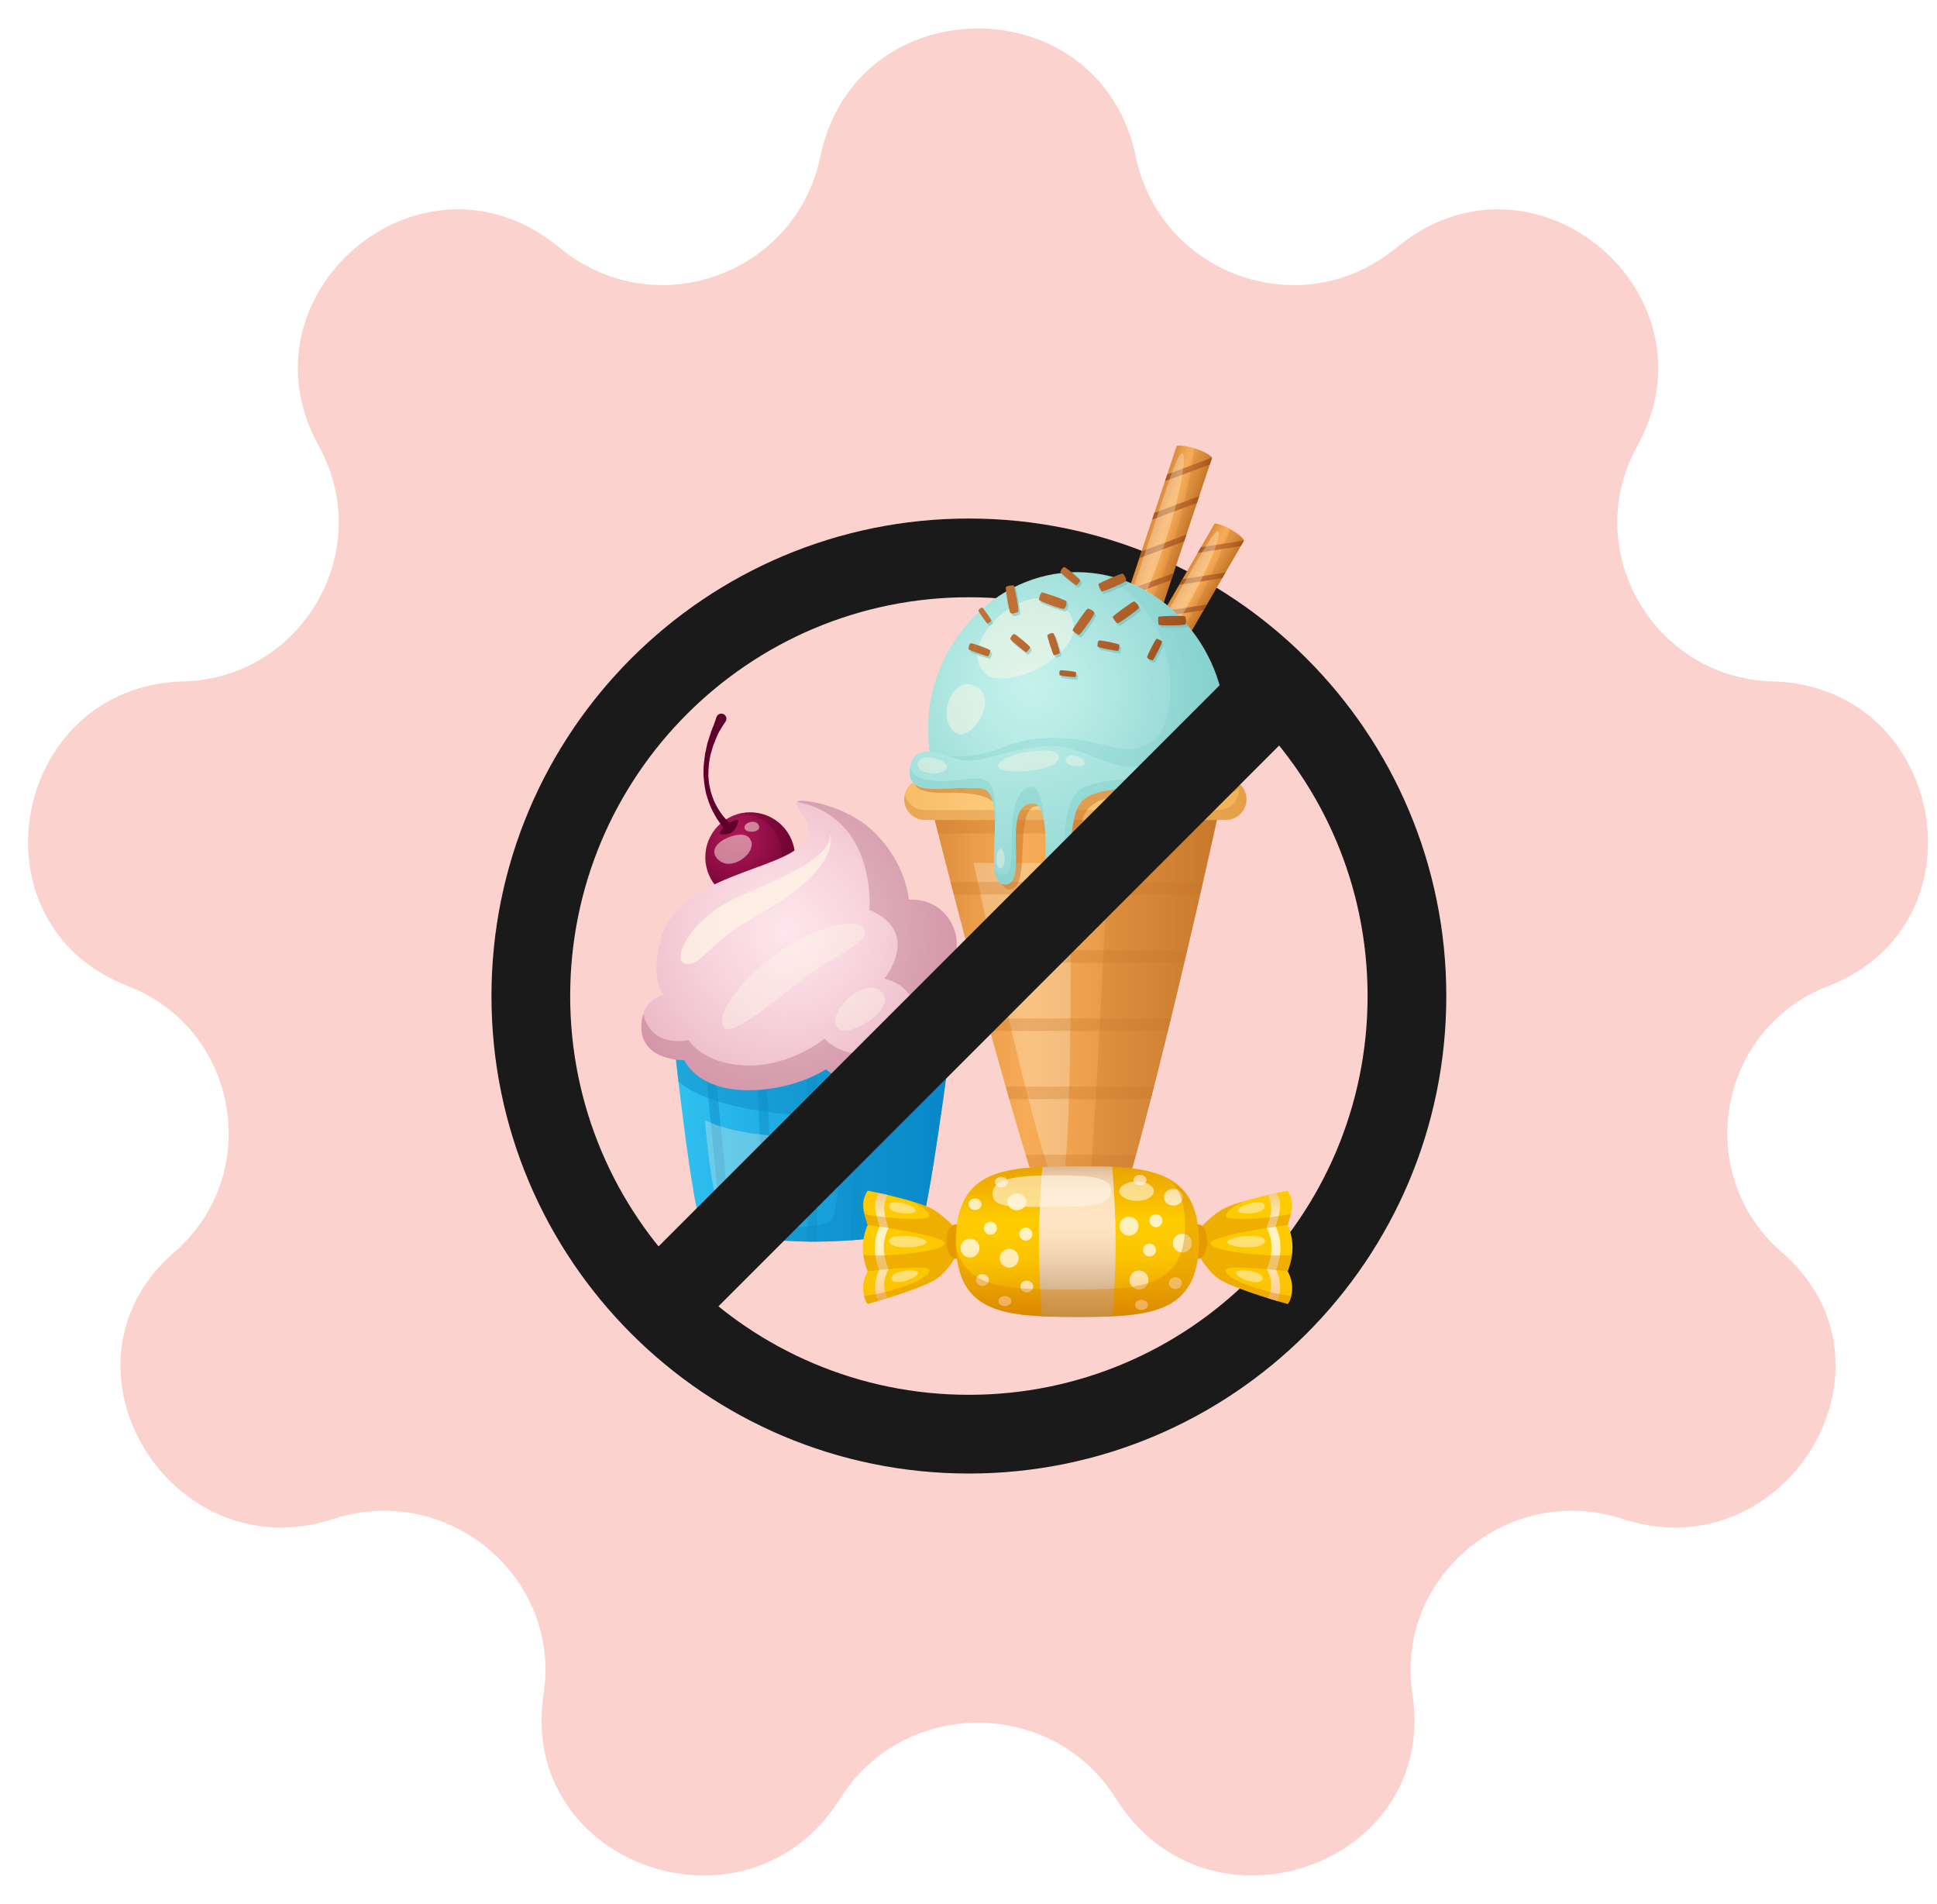 <svg width="58" height="57" viewBox="0 0 58 57" fill="none" xmlns="http://www.w3.org/2000/svg">
<path d="M24.562 4.692C25.628 -0.429 32.943 -0.429 34.009 4.692C34.735 8.184 38.872 9.706 41.686 7.515L41.956 7.304C46.034 4.13 51.527 8.838 49.023 13.358C47.298 16.471 49.519 20.307 53.076 20.4C58.233 20.534 59.555 27.662 54.742 29.521C51.423 30.802 50.664 35.157 53.352 37.488C57.244 40.863 53.475 47.076 48.579 45.473C45.193 44.365 41.758 47.195 42.294 50.717C43.076 55.856 36.172 58.251 33.413 53.845C31.519 50.82 27.052 50.82 25.158 53.845C22.399 58.251 15.495 55.856 16.277 50.717C16.813 47.195 13.378 44.365 9.992 45.473C5.096 47.076 1.327 40.863 5.219 37.488C7.907 35.157 7.147 30.802 3.828 29.521C-0.984 27.662 0.338 20.534 5.494 20.4C9.052 20.307 11.272 16.471 9.548 13.358C7.044 8.838 12.537 4.13 16.614 7.304L16.885 7.515C19.699 9.706 23.835 8.184 24.562 4.692Z" fill="#FCD2CF"/>
<path d="M29.011 15.524C21.116 15.524 14.716 21.924 14.716 29.82C14.716 37.715 21.116 44.115 29.011 44.115C36.907 44.115 43.307 37.715 43.307 29.82C43.307 21.924 36.907 15.524 29.011 15.524ZM29.011 41.758C22.418 41.758 17.073 36.413 17.073 29.82C17.073 23.226 22.418 17.881 29.011 17.881C35.605 17.881 40.95 23.226 40.95 29.82C40.95 36.413 35.605 41.758 29.011 41.758Z" fill="#1A1A1A"/>
<path d="M23.75 26.046C23.539 26.757 22.791 27.162 22.08 26.951C21.369 26.74 20.964 25.992 21.175 25.281C21.386 24.57 22.134 24.165 22.845 24.375C23.557 24.586 23.962 25.334 23.75 26.046Z" fill="url(#paint0_radial_455_8047)"/>
<path opacity="0.3" d="M22.844 24.376C22.575 24.296 22.3 24.305 22.051 24.385C22.211 24.365 22.378 24.377 22.542 24.425C23.182 24.615 23.547 25.288 23.356 25.928C23.166 26.568 22.493 26.933 21.854 26.742C21.686 26.692 21.538 26.608 21.413 26.501C21.578 26.708 21.805 26.87 22.078 26.951C22.79 27.162 23.538 26.757 23.748 26.046C23.961 25.335 23.555 24.587 22.844 24.376Z" fill="#5E002A"/>
<path opacity="0.5" d="M21.509 25.741C21.024 25.278 22.141 24.815 22.404 25.054C22.812 25.424 21.933 26.144 21.509 25.741Z" fill="#FFF7E6"/>
<path opacity="0.5" d="M22.716 24.699C22.828 24.927 22.369 24.946 22.307 24.827C22.21 24.642 22.618 24.5 22.716 24.699Z" fill="#FFF7E6"/>
<path d="M21.744 24.866C21.747 24.868 21.698 24.823 21.634 24.744C21.571 24.664 21.485 24.549 21.402 24.4C21.318 24.252 21.235 24.07 21.175 23.866C21.108 23.665 21.085 23.439 21.065 23.215C21.069 23.103 21.063 22.989 21.074 22.88C21.09 22.771 21.097 22.661 21.116 22.558C21.138 22.455 21.159 22.355 21.179 22.26C21.209 22.169 21.237 22.082 21.262 22.002C21.308 21.838 21.374 21.714 21.403 21.619C21.435 21.524 21.453 21.469 21.453 21.469C21.48 21.39 21.566 21.346 21.646 21.372C21.727 21.399 21.77 21.485 21.743 21.566C21.739 21.579 21.733 21.591 21.726 21.602L21.718 21.613C21.718 21.613 21.688 21.657 21.637 21.735C21.591 21.815 21.51 21.925 21.455 22.075C21.425 22.149 21.392 22.229 21.358 22.314C21.332 22.402 21.305 22.494 21.277 22.59C21.229 22.784 21.212 22.997 21.21 23.209C21.221 23.314 21.22 23.422 21.244 23.523C21.266 23.625 21.286 23.726 21.321 23.819C21.38 24.008 21.471 24.171 21.559 24.302C21.643 24.435 21.738 24.527 21.801 24.59C21.867 24.653 21.901 24.677 21.905 24.68C21.956 24.725 21.961 24.802 21.917 24.852C21.872 24.904 21.795 24.909 21.744 24.866Z" fill="#5E002A"/>
<path d="M21.546 24.96C21.546 24.96 22.02 25.129 22.11 24.543C22.11 24.543 21.698 24.563 21.546 24.96Z" fill="#5E002A"/>
<path d="M28.445 31.427H20.206C20.206 31.427 20.74 36.33 21.012 36.666C21.285 37.002 23.214 37.169 24.308 37.173C25.424 37.178 27.349 37.024 27.576 36.666C27.805 36.309 28.445 31.427 28.445 31.427Z" fill="url(#paint1_linear_455_8047)"/>
<path opacity="0.5" d="M28.423 31.596C28.438 31.49 28.445 31.427 28.445 31.427H25.339H20.206C20.206 31.427 20.248 31.817 20.316 32.383C21.397 33.33 24.397 33.472 25.256 33.421C25.18 34.917 25.069 36.365 24.89 36.532C24.502 36.894 21.496 36.739 21.068 36.715C21.476 37.019 23.268 37.17 24.308 37.174C25.425 37.179 27.349 37.025 27.577 36.667C27.777 36.353 28.294 32.562 28.419 31.633C28.421 31.619 28.422 31.608 28.423 31.596Z" fill="#0E8DC8"/>
<g opacity="0.5">
<path d="M27.296 31.427L26.752 36.982C26.858 36.962 26.956 36.941 27.047 36.918L27.584 31.427H27.296Z" fill="#0E8DC8"/>
<path d="M25.74 31.427L25.461 37.133C25.557 37.127 25.653 37.12 25.749 37.111L26.027 31.427H25.74Z" fill="#0E8DC8"/>
<path d="M24.184 31.427V37.172C24.226 37.172 24.269 37.173 24.308 37.173C24.36 37.173 24.415 37.173 24.47 37.172V31.427L24.184 31.427Z" fill="#0E8DC8"/>
<path d="M22.627 31.427L22.904 37.104C23 37.113 23.097 37.12 23.192 37.127L22.913 31.427H22.627Z" fill="#0E8DC8"/>
<path d="M21.069 31.427L21.606 36.914C21.698 36.936 21.795 36.956 21.901 36.975L21.357 31.427H21.069Z" fill="#0E8DC8"/>
</g>
<path opacity="0.3" d="M21.108 33.534C21.108 33.534 21.299 35.906 21.559 36.13C21.82 36.354 23.682 36.197 23.682 36.197L23.704 34.025C23.704 34.025 22.083 34.027 21.108 33.534Z" fill="#FFF7E6"/>
<path d="M19.898 29.8C19.898 29.8 19.181 29.86 19.204 30.778C19.228 31.77 20.495 31.741 20.495 31.741C20.495 31.741 20.853 32.607 22.316 32.637C23.779 32.666 24.734 32.01 24.734 32.01C24.734 32.01 25.739 32.964 27.42 32.457C30.241 31.606 29.928 29.188 28.405 28.875C28.988 28.337 28.495 26.86 27.211 26.934C27.211 26.934 27.152 25.89 26.196 24.934C25.351 24.089 23.932 23.881 23.868 24.009C23.749 24.247 24.502 24.623 24.077 25.203C23.42 26.098 20.303 26.153 19.778 28.158C19.449 29.413 19.898 29.8 19.898 29.8Z" fill="url(#paint2_radial_455_8047)"/>
<path opacity="0.2" d="M28.406 28.876C28.988 28.338 28.495 26.861 27.212 26.935C27.212 26.935 27.152 25.89 26.197 24.935C25.351 24.09 23.932 23.882 23.868 24.009C26.278 24.487 26.033 27.241 26.033 27.241C27.622 27.913 26.48 29.301 26.48 29.301C27.757 29.593 27.712 31.226 26.548 31.495C25.238 31.797 24.69 31.092 24.69 31.092C24.69 31.092 23.704 31.92 22.384 31.898C21.062 31.876 20.615 31.137 20.615 31.137C19.565 31.324 19.317 30.603 19.264 30.363C19.227 30.479 19.2 30.61 19.204 30.779C19.229 31.771 20.496 31.742 20.496 31.742C20.496 31.742 20.854 32.608 22.317 32.638C23.779 32.667 24.735 32.01 24.735 32.01C24.735 32.01 25.74 32.965 27.421 32.458C30.241 31.607 29.928 29.189 28.406 28.876Z" fill="#7A1839"/>
<path opacity="0.7" d="M20.529 28.861C20.074 28.793 20.657 27.503 22.061 26.872C23.466 26.241 24.843 25.717 24.855 24.99C24.855 24.99 25.252 25.964 22.724 27.373C21.133 28.26 21.026 28.934 20.529 28.861Z" fill="#FFF7E6"/>
<path opacity="0.4" d="M25.837 27.76C26.2 28.159 24.956 28.59 23.939 29.395C22.953 30.176 21.919 30.991 21.697 30.776C21.365 30.456 22.127 29.4 23.182 28.601C24.177 27.849 25.533 27.427 25.837 27.76Z" fill="#FFF7E6"/>
<path opacity="0.4" d="M26.353 29.658C26.967 30.14 25.474 31.057 25.14 30.812C24.624 30.432 25.818 29.238 26.353 29.658Z" fill="#FFF7E6"/>
<path d="M34.353 19.516L33.296 19.164L35.235 13.349C35.469 13.291 36.156 13.516 36.292 13.701L34.353 19.516Z" fill="url(#paint3_linear_455_8047)"/>
<path d="M36.225 13.905L34.883 14.406L34.951 14.203L36.293 13.701L36.225 13.905Z" fill="url(#paint4_linear_455_8047)"/>
<path d="M35.84 15.056L34.498 15.558L34.566 15.355L35.908 14.853L35.84 15.056Z" fill="url(#paint5_linear_455_8047)"/>
<path d="M35.457 16.209L34.114 16.71L34.182 16.506L35.524 16.006L35.457 16.209Z" fill="url(#paint6_linear_455_8047)"/>
<path d="M35.072 17.361L33.73 17.862L33.797 17.659L35.14 17.157L35.072 17.361Z" fill="url(#paint7_linear_455_8047)"/>
<path d="M34.688 18.513L33.346 19.015L33.414 18.811L34.755 18.31L34.688 18.513Z" fill="url(#paint8_linear_455_8047)"/>
<path opacity="0.3" d="M34.353 19.516L33.824 19.34C33.824 19.34 34.568 17.988 35.051 16.541C35.539 15.08 35.764 13.421 35.764 13.421C36.024 13.505 36.209 13.597 36.292 13.701L34.353 19.516Z" fill="#C77728"/>
<path opacity="0.3" d="M34.851 16.35C34.359 17.823 33.759 18.949 33.625 18.904C33.491 18.86 33.913 17.674 34.404 16.201C34.896 14.728 35.261 13.524 35.403 13.571C35.546 13.617 35.342 14.877 34.851 16.35Z" fill="#FFF7E6"/>
<path d="M34.452 21.011L33.574 20.503L36.371 15.674C36.59 15.665 37.163 15.991 37.249 16.182L34.452 21.011Z" fill="url(#paint9_linear_455_8047)"/>
<path d="M37.15 16.351L35.861 16.552L35.959 16.383L37.248 16.182L37.15 16.351Z" fill="url(#paint10_linear_455_8047)"/>
<path d="M36.597 17.308L35.309 17.509L35.406 17.34L36.695 17.139L36.597 17.308Z" fill="url(#paint11_linear_455_8047)"/>
<path d="M36.042 18.264L34.754 18.465L34.852 18.296L36.14 18.096L36.042 18.264Z" fill="url(#paint12_linear_455_8047)"/>
<path d="M35.488 19.221L34.199 19.422L34.297 19.253L35.586 19.052L35.488 19.221Z" fill="url(#paint13_linear_455_8047)"/>
<path d="M34.934 20.178L33.645 20.379L33.743 20.21L35.032 20.009L34.934 20.178Z" fill="url(#paint14_linear_455_8047)"/>
<path opacity="0.3" d="M34.452 21.011L34.013 20.757C34.013 20.757 34.924 19.688 35.621 18.487C36.324 17.274 36.829 15.837 36.829 15.837C37.045 15.959 37.193 16.075 37.248 16.183L34.452 21.011Z" fill="#C77728"/>
<path opacity="0.3" d="M35.477 18.279C34.768 19.502 34.026 20.396 33.915 20.332C33.804 20.267 34.398 19.288 35.107 18.065C35.815 16.841 36.362 15.834 36.48 15.903C36.598 15.971 36.185 17.056 35.477 18.279Z" fill="#FFF7E6"/>
<path d="M36.695 21.778C36.695 24.236 35.244 26.493 32.243 26.493C29.176 26.493 27.792 24.236 27.792 21.778C27.792 19.32 29.785 17.129 32.243 17.129C34.702 17.129 36.695 19.32 36.695 21.778Z" fill="url(#paint15_radial_455_8047)"/>
<path opacity="0.3" d="M32.995 17.198C35.575 18.5 35.277 21.675 34.531 22.186C33.659 22.783 32.945 22.031 31.373 22.094C30.249 22.139 29.949 22.525 29.063 22.622C28.558 22.678 28.237 22.638 27.84 22.525C28.118 24.646 29.52 26.494 32.244 26.494C35.245 26.494 36.695 24.237 36.695 21.779C36.695 19.575 35.096 17.588 32.995 17.198Z" fill="#7ECCC9"/>
<g opacity="0.5">
<path d="M31.857 18.172C33.078 19.321 30.184 20.771 29.522 20.181C28.494 19.264 30.792 17.17 31.857 18.172Z" fill="#FFF7E6"/>
<path d="M29.096 20.506C30.009 20.775 29.14 22.121 28.708 21.977C28.038 21.755 28.382 20.296 29.096 20.506Z" fill="#FFF7E6"/>
</g>
<path d="M27.721 23.474H36.676C36.676 23.474 33.372 38.788 32.427 38.788C31.482 38.789 27.721 23.474 27.721 23.474Z" fill="url(#paint16_linear_455_8047)"/>
<path opacity="0.3" d="M29.154 25.835H32.047C32.047 25.835 32.168 35.475 31.721 35.609C31.273 35.744 29.154 25.835 29.154 25.835Z" fill="#FFF7E6"/>
<g opacity="0.3">
<path d="M36.022 26.408H28.461C28.492 26.53 28.525 26.655 28.557 26.782H35.936C35.966 26.655 35.994 26.53 36.022 26.408Z" fill="#C77728"/>
<path d="M35.55 28.449H28.994C29.027 28.573 29.06 28.698 29.093 28.824H35.462C35.492 28.698 35.521 28.573 35.55 28.449Z" fill="#C77728"/>
<path d="M35.063 30.491H29.543C29.577 30.616 29.612 30.741 29.646 30.866H34.971C35.002 30.741 35.033 30.615 35.063 30.491Z" fill="#C77728"/>
<path d="M34.554 32.532H30.111C30.147 32.657 30.183 32.782 30.219 32.907H34.458C34.49 32.782 34.522 32.657 34.554 32.532Z" fill="#C77728"/>
<path d="M34.016 34.573H30.712C30.751 34.7 30.789 34.825 30.827 34.948H33.913C33.947 34.825 33.981 34.7 34.016 34.573Z" fill="#C77728"/>
<path d="M33.421 36.615H31.367C31.412 36.745 31.456 36.87 31.499 36.989H33.3C33.34 36.87 33.38 36.744 33.421 36.615Z" fill="#C77728"/>
</g>
<path opacity="0.3" d="M27.828 23.91C27.891 24.163 27.98 24.518 28.09 24.953H33.198C33.198 24.953 32.691 37.924 32.258 38.282C32.108 38.406 31.997 38.224 31.997 38.224C32.171 38.585 32.318 38.79 32.427 38.79C33.262 38.79 35.941 26.825 36.551 24.047L27.828 23.91Z" fill="#C77728"/>
<path d="M36.702 24.548H27.694C27.352 24.548 27.074 24.271 27.074 23.929C27.074 23.587 27.352 23.309 27.694 23.309H36.702C37.044 23.309 37.322 23.587 37.322 23.929C37.322 24.271 37.044 24.548 36.702 24.548Z" fill="url(#paint17_linear_455_8047)"/>
<path opacity="0.3" d="M37.069 23.429C37.09 23.49 37.101 23.555 37.101 23.624V23.638C37.101 23.977 36.827 24.251 36.488 24.251H27.689C27.4 24.251 27.159 24.052 27.093 23.783C27.082 23.83 27.076 23.879 27.076 23.929C27.076 24.271 27.354 24.549 27.696 24.549H36.704C37.046 24.549 37.324 24.271 37.324 23.929C37.322 23.724 37.222 23.542 37.069 23.429Z" fill="#C77728"/>
<path opacity="0.5" d="M37.019 23.4C37.019 23.4 37.334 23.629 36.704 23.776C36.183 23.897 35.016 23.706 34.187 23.757C33.43 23.803 32.566 23.86 32.398 24.579C32.23 25.298 32.49 28.28 31.924 28.311C31.387 28.34 31.518 27.164 31.518 27.164C31.518 27.164 31.61 24.177 31.083 24.136C30.303 24.075 30.915 26.628 30.242 26.628C29.57 26.628 30.059 24.319 29.799 24.059C29.539 23.799 29.096 23.723 28.423 23.738C27.75 23.753 27.474 23.662 27.398 23.478C27.32 23.294 37.019 23.4 37.019 23.4Z" fill="#C77728"/>
<path d="M37.118 22.554C36.776 22.171 36.278 22.592 36.278 22.592C36.278 22.592 36.096 22.412 35.619 22.467C35.142 22.522 34.849 22.916 33.941 22.956C33.033 22.995 32.28 22.16 31.009 22.367C29.739 22.574 29.384 22.8 28.922 22.772C28.436 22.743 27.411 22.07 27.251 22.964C27.087 23.877 28.238 23.558 28.995 23.596C29.187 23.606 29.338 23.569 29.528 23.652C30.153 24.136 29.371 26.48 30.096 26.48C30.838 26.48 29.935 24.067 30.923 24.053C31.755 24.042 30.854 28.195 31.665 28.195C32.251 28.195 31.93 26.042 32.115 24.755C32.184 24.28 32.294 23.999 32.599 23.836C32.946 23.659 33.396 23.632 33.855 23.585C34.632 23.505 35.697 23.632 36.556 23.55C37.237 23.493 37.461 22.939 37.118 22.554Z" fill="url(#paint18_radial_455_8047)"/>
<g opacity="0.4">
<path d="M28.994 23.598C29.187 23.607 29.338 23.57 29.528 23.654C29.755 23.829 29.797 24.25 29.792 24.715L29.797 24.717C29.797 24.717 29.873 23.677 29.613 23.432C29.353 23.187 28.803 23.371 28.359 23.386C27.916 23.401 27.319 23.34 27.25 22.965C27.123 23.883 28.238 23.559 28.994 23.598Z" fill="#7ECCC9"/>
<path d="M30.868 23.554C30.455 23.584 30.317 24.242 30.302 24.823C30.287 25.405 30.348 26.215 30.057 26.2C29.894 26.192 29.813 26.076 29.773 25.978C29.799 26.278 29.881 26.482 30.094 26.482C30.837 26.482 29.934 24.069 30.921 24.055C31.117 24.053 31.217 24.279 31.265 24.628C31.237 24.194 31.146 23.533 30.868 23.554Z" fill="#7ECCC9"/>
<path d="M37.119 22.554C37.015 22.438 36.881 22.379 36.719 22.396C36.874 22.452 37.099 22.591 37.016 22.911C36.894 23.385 35.67 23.233 34.691 23.263C33.972 23.285 32.764 23.355 32.351 23.63C31.938 23.906 31.862 24.731 31.862 25.649C31.862 26.567 31.956 27.833 31.648 27.866C31.485 27.884 31.39 27.761 31.336 27.648C31.337 27.653 31.337 27.66 31.339 27.666C31.339 27.671 31.34 27.677 31.341 27.683C31.342 27.688 31.343 27.693 31.344 27.698C31.345 27.703 31.346 27.707 31.347 27.712C31.348 27.719 31.349 27.726 31.351 27.732C31.351 27.735 31.352 27.738 31.353 27.741C31.354 27.748 31.355 27.755 31.357 27.762C31.357 27.764 31.358 27.767 31.359 27.771C31.36 27.778 31.362 27.784 31.363 27.79C31.364 27.794 31.364 27.797 31.365 27.8C31.366 27.806 31.368 27.812 31.369 27.818C31.37 27.821 31.371 27.825 31.372 27.828C31.373 27.834 31.375 27.84 31.376 27.846C31.377 27.849 31.378 27.852 31.379 27.855C31.38 27.861 31.382 27.866 31.383 27.872C31.384 27.875 31.384 27.878 31.386 27.88C31.392 27.899 31.397 27.917 31.402 27.934C31.404 27.938 31.405 27.941 31.406 27.945C31.407 27.949 31.409 27.953 31.411 27.957C31.412 27.961 31.414 27.964 31.415 27.968C31.416 27.972 31.418 27.975 31.42 27.98C31.421 27.983 31.423 27.986 31.424 27.99C31.425 27.994 31.427 27.997 31.429 28.002C31.43 28.005 31.432 28.008 31.433 28.011C31.435 28.015 31.436 28.018 31.439 28.023C31.44 28.026 31.442 28.029 31.444 28.032C31.445 28.035 31.446 28.038 31.448 28.041C31.45 28.045 31.452 28.048 31.454 28.052C31.455 28.054 31.457 28.057 31.459 28.06C31.461 28.063 31.463 28.067 31.465 28.07C31.466 28.072 31.468 28.075 31.47 28.077C31.472 28.08 31.474 28.083 31.476 28.086C31.478 28.088 31.48 28.091 31.482 28.093C31.484 28.096 31.486 28.098 31.488 28.101C31.49 28.104 31.491 28.106 31.493 28.108C31.496 28.112 31.499 28.115 31.502 28.118C31.505 28.121 31.507 28.124 31.511 28.127C31.514 28.129 31.516 28.132 31.519 28.135C31.521 28.136 31.523 28.138 31.525 28.14C31.527 28.142 31.53 28.145 31.533 28.147C31.535 28.149 31.537 28.15 31.539 28.151C31.541 28.153 31.544 28.155 31.546 28.157C31.548 28.159 31.55 28.16 31.552 28.161C31.555 28.163 31.558 28.165 31.561 28.166C31.563 28.168 31.565 28.168 31.567 28.17C31.57 28.171 31.573 28.172 31.576 28.174C31.578 28.176 31.581 28.177 31.583 28.178C31.586 28.179 31.588 28.18 31.592 28.181C31.594 28.182 31.597 28.183 31.599 28.184C31.602 28.186 31.605 28.186 31.609 28.187C31.611 28.188 31.613 28.188 31.616 28.189C31.619 28.19 31.622 28.19 31.625 28.191C31.628 28.192 31.63 28.192 31.633 28.192C31.636 28.193 31.64 28.193 31.644 28.194C31.646 28.194 31.648 28.195 31.65 28.195C31.657 28.195 31.662 28.195 31.668 28.195C31.674 28.195 31.679 28.195 31.684 28.195C31.686 28.195 31.688 28.195 31.691 28.194C31.693 28.194 31.696 28.193 31.699 28.193C32.243 28.118 31.936 26.02 32.118 24.755C32.187 24.28 32.297 24 32.603 23.836C32.95 23.659 33.399 23.633 33.858 23.586C34.635 23.506 35.619 23.631 36.559 23.551C37.237 23.493 37.461 22.938 37.119 22.554Z" fill="#7ECCC9"/>
</g>
<g opacity="0.4">
<path d="M27.476 22.88C27.524 22.471 28.391 22.76 28.358 22.955C28.308 23.257 27.438 23.202 27.476 22.88Z" fill="#FFF7E6"/>
<path d="M35.889 22.624C35.953 22.901 35.109 22.982 35.086 22.848C35.052 22.639 35.84 22.408 35.889 22.624Z" fill="#FFF7E6"/>
<path d="M36.821 22.582C36.892 22.782 36.449 22.835 36.418 22.72C36.37 22.541 36.755 22.399 36.821 22.582Z" fill="#FFF7E6"/>
<path d="M31.909 22.724C31.846 22.952 32.456 22.999 32.478 22.867C32.513 22.664 31.967 22.515 31.909 22.724Z" fill="#FFF7E6"/>
<path d="M29.951 25.994C30.151 25.994 30.096 25.401 29.96 25.407C29.82 25.412 29.779 25.994 29.951 25.994Z" fill="#FFF7E6"/>
<path d="M31.508 27.669C31.724 27.667 31.661 26.787 31.513 26.797C31.363 26.807 31.322 27.671 31.508 27.669Z" fill="#FFF7E6"/>
<path d="M31.697 22.633C31.805 23.103 29.908 23.24 29.885 22.942C29.857 22.585 31.613 22.264 31.697 22.633Z" fill="#FFF7E6"/>
</g>
<g opacity="0.5">
<path d="M32.626 18.297C32.583 18.299 32.169 18.905 32.17 18.939C32.171 18.972 32.323 19.08 32.366 19.078C32.408 19.076 32.818 18.499 32.821 18.436C32.825 18.373 32.669 18.294 32.626 18.297Z" fill="#6CB7B7"/>
<path d="M34.013 18.082C33.972 18.07 33.383 18.509 33.374 18.541C33.364 18.573 33.473 18.725 33.514 18.736C33.555 18.748 34.13 18.335 34.154 18.277C34.177 18.219 34.054 18.093 34.013 18.082Z" fill="#6CB7B7"/>
<path d="M31.8 20.146C31.766 20.162 31.77 20.268 31.783 20.29C31.797 20.311 32.236 20.357 32.253 20.346C32.271 20.336 32.284 20.225 32.271 20.202C32.257 20.18 31.835 20.13 31.8 20.146Z" fill="#6CB7B7"/>
<path d="M29.465 18.27C29.431 18.255 29.354 18.328 29.347 18.352C29.339 18.376 29.599 18.735 29.617 18.741C29.636 18.747 29.729 18.684 29.736 18.659C29.744 18.634 29.5 18.285 29.465 18.27Z" fill="#6CB7B7"/>
<path d="M34.749 18.539C34.723 18.559 34.725 18.747 34.752 18.779C34.779 18.813 35.487 18.805 35.539 18.77C35.553 18.762 35.56 18.745 35.565 18.725C35.504 18.652 35.441 18.582 35.376 18.514C35.15 18.51 34.768 18.525 34.749 18.539Z" fill="#6CB7B7"/>
<path d="M32.947 17.56C32.93 17.589 33.004 17.76 33.041 17.781C33.079 17.801 33.729 17.524 33.765 17.472C33.774 17.46 33.775 17.443 33.772 17.422C33.672 17.384 33.572 17.348 33.47 17.316C33.259 17.401 32.957 17.54 32.947 17.56Z" fill="#6CB7B7"/>
<path d="M30.546 18.385C30.574 18.353 30.436 17.631 30.412 17.608C30.401 17.599 30.36 17.599 30.316 17.605C30.267 17.631 30.219 17.657 30.171 17.684C30.173 17.831 30.272 18.384 30.309 18.426C30.351 18.473 30.517 18.417 30.546 18.385Z" fill="#6CB7B7"/>
<path d="M31.904 18.307C31.966 18.294 32 18.122 31.987 18.081C31.973 18.041 31.279 17.801 31.247 17.811C31.215 17.821 31.152 17.996 31.165 18.036C31.178 18.077 31.843 18.32 31.904 18.307Z" fill="#6CB7B7"/>
<path d="M31.784 19.628C31.803 19.6 31.635 19.069 31.597 19.037C31.559 19.005 31.435 19.066 31.416 19.094C31.398 19.121 31.582 19.669 31.604 19.685C31.625 19.7 31.765 19.656 31.784 19.628Z" fill="#6CB7B7"/>
<path d="M32.962 19.252C32.916 19.269 32.908 19.407 32.923 19.437C32.938 19.467 33.506 19.574 33.529 19.563C33.553 19.552 33.584 19.408 33.568 19.378C33.554 19.348 33.008 19.234 32.962 19.252Z" fill="#6CB7B7"/>
<path d="M34.685 19.203C34.651 19.21 34.398 19.706 34.402 19.755C34.407 19.804 34.538 19.848 34.571 19.841C34.604 19.834 34.858 19.315 34.853 19.289C34.849 19.263 34.717 19.196 34.685 19.203Z" fill="#6CB7B7"/>
<path d="M29.122 19.333C29.074 19.343 29.046 19.478 29.057 19.51C29.067 19.542 29.614 19.732 29.639 19.724C29.663 19.717 29.715 19.579 29.704 19.547C29.693 19.515 29.171 19.322 29.122 19.333Z" fill="#6CB7B7"/>
<path d="M30.424 19.058C30.375 19.051 30.303 19.169 30.303 19.203C30.302 19.236 30.752 19.599 30.778 19.6C30.804 19.602 30.899 19.489 30.899 19.455C30.9 19.422 30.473 19.064 30.424 19.058Z" fill="#6CB7B7"/>
<path d="M32.28 17.598C32.306 17.599 32.401 17.487 32.401 17.453C32.402 17.429 32.188 17.243 32.045 17.134C31.971 17.137 31.896 17.143 31.823 17.15C31.812 17.171 31.805 17.189 31.805 17.2C31.804 17.234 32.254 17.596 32.28 17.598Z" fill="#6CB7B7"/>
</g>
<path d="M32.313 19.002C32.27 19.004 32.118 18.895 32.117 18.862C32.117 18.829 32.531 18.222 32.573 18.22C32.616 18.217 32.773 18.296 32.769 18.358C32.765 18.421 32.355 18.999 32.313 19.002Z" fill="url(#paint19_radial_455_8047)"/>
<path d="M33.461 18.659C33.42 18.648 33.311 18.496 33.321 18.464C33.331 18.433 33.92 17.993 33.961 18.005C34.002 18.017 34.124 18.142 34.101 18.2C34.077 18.258 33.503 18.671 33.461 18.659Z" fill="url(#paint20_radial_455_8047)"/>
<path d="M32.217 20.126C32.231 20.148 32.217 20.259 32.2 20.27C32.183 20.279 31.743 20.235 31.73 20.214C31.716 20.191 31.712 20.086 31.747 20.07C31.781 20.053 32.204 20.104 32.217 20.126Z" fill="url(#paint21_radial_455_8047)"/>
<path d="M29.683 18.582C29.676 18.607 29.583 18.671 29.565 18.665C29.546 18.659 29.287 18.301 29.294 18.276C29.301 18.252 29.378 18.178 29.413 18.193C29.447 18.208 29.69 18.558 29.683 18.582Z" fill="url(#paint22_radial_455_8047)"/>
<path d="M34.698 18.703C34.671 18.67 34.669 18.483 34.695 18.463C34.722 18.443 35.456 18.422 35.483 18.454C35.51 18.487 35.538 18.66 35.486 18.694C35.433 18.728 34.725 18.736 34.698 18.703Z" fill="url(#paint23_radial_455_8047)"/>
<path d="M32.988 17.704C32.951 17.684 32.877 17.512 32.894 17.483C32.911 17.453 33.581 17.154 33.618 17.174C33.656 17.194 33.749 17.343 33.713 17.395C33.677 17.447 33.026 17.725 32.988 17.704Z" fill="url(#paint24_radial_455_8047)"/>
<path d="M30.122 17.573C30.15 17.541 30.334 17.509 30.358 17.532C30.382 17.555 30.52 18.276 30.492 18.308C30.463 18.34 30.297 18.396 30.255 18.349C30.214 18.302 30.093 17.606 30.122 17.573Z" fill="url(#paint25_radial_455_8047)"/>
<path d="M31.111 17.96C31.097 17.92 31.162 17.744 31.194 17.735C31.226 17.725 31.92 17.964 31.933 18.005C31.947 18.046 31.913 18.218 31.851 18.231C31.79 18.244 31.125 18.001 31.111 17.96Z" fill="url(#paint26_radial_455_8047)"/>
<path d="M31.73 19.552C31.712 19.579 31.572 19.624 31.55 19.609C31.529 19.593 31.344 19.046 31.363 19.017C31.381 18.99 31.505 18.928 31.543 18.961C31.581 18.992 31.749 19.523 31.73 19.552Z" fill="url(#paint27_radial_455_8047)"/>
<path d="M33.515 19.302C33.531 19.332 33.501 19.476 33.477 19.487C33.453 19.498 32.885 19.391 32.869 19.361C32.854 19.331 32.862 19.193 32.908 19.176C32.955 19.158 33.5 19.271 33.515 19.302Z" fill="url(#paint28_radial_455_8047)"/>
<path d="M34.631 19.126C34.664 19.119 34.795 19.187 34.8 19.212C34.804 19.238 34.551 19.758 34.517 19.764C34.484 19.771 34.353 19.727 34.349 19.678C34.344 19.629 34.598 19.133 34.631 19.126Z" fill="url(#paint29_radial_455_8047)"/>
<path d="M29.651 19.471C29.661 19.502 29.61 19.64 29.586 19.648C29.561 19.656 29.015 19.466 29.004 19.434C28.994 19.402 29.021 19.267 29.069 19.256C29.118 19.246 29.64 19.439 29.651 19.471Z" fill="url(#paint30_radial_455_8047)"/>
<path d="M30.846 19.379C30.845 19.412 30.751 19.525 30.724 19.524C30.698 19.523 30.248 19.16 30.249 19.127C30.25 19.093 30.321 18.975 30.37 18.982C30.42 18.988 30.847 19.345 30.846 19.379Z" fill="url(#paint31_radial_455_8047)"/>
<path d="M32.348 17.376C32.347 17.41 32.253 17.522 32.226 17.521C32.2 17.52 31.75 17.157 31.751 17.123C31.752 17.089 31.823 16.971 31.872 16.978C31.922 16.985 32.348 17.343 32.348 17.376Z" fill="url(#paint32_radial_455_8047)"/>
<path d="M35.858 36.847C35.858 36.847 36.215 36.443 36.575 36.221C37.023 35.946 38.557 35.646 38.557 35.646C38.557 35.646 38.691 35.834 38.691 36.071C38.691 36.309 38.557 36.672 38.557 36.672C38.557 36.672 38.702 36.972 38.702 37.347C38.702 37.723 38.557 38.061 38.557 38.061C38.557 38.061 38.702 38.286 38.691 38.599C38.678 38.925 38.557 39.037 38.557 39.037C38.557 39.037 37.174 38.661 36.575 38.336C36.161 38.111 35.825 37.46 35.825 37.46L35.858 36.847Z" fill="url(#paint33_linear_455_8047)"/>
<path d="M38.063 36.164C38.063 36.384 37.929 36.767 37.929 36.767C37.929 36.767 38.074 36.999 38.074 37.347C38.074 37.694 37.929 37.995 37.929 37.995C37.929 37.995 38.074 38.217 38.063 38.506C38.056 38.661 37.997 38.791 37.958 38.862C38.063 38.895 38.16 38.924 38.244 38.948C38.28 38.884 38.324 38.768 38.331 38.58C38.343 38.272 38.211 38.016 38.211 38.016C38.211 38.016 38.343 37.717 38.343 37.347C38.343 36.977 38.197 36.724 38.197 36.724C38.197 36.724 38.332 36.324 38.332 36.09C38.332 35.924 38.264 35.783 38.226 35.715C38.149 35.731 38.061 35.752 37.968 35.773C38.008 35.849 38.063 36.023 38.063 36.164Z" fill="url(#paint34_linear_455_8047)"/>
<path opacity="0.4" d="M36.574 36.221C36.214 36.443 35.858 36.847 35.858 36.847L35.824 37.461C35.824 37.461 36.16 38.111 36.574 38.337C37.173 38.662 38.556 39.038 38.556 39.038C38.556 39.038 38.626 38.972 38.665 38.797C37.873 38.712 36.608 38.274 36.709 38.011C36.774 37.842 38.556 38.061 38.556 38.061C38.556 38.061 38.649 37.845 38.686 37.567C38.175 37.649 36.249 37.486 36.249 37.223C36.249 36.98 38.556 36.672 38.556 36.672L38.563 36.652C38.579 36.604 38.623 36.474 38.655 36.333C38.433 36.434 36.737 36.591 36.709 36.417C36.679 36.233 37.252 35.959 37.252 35.959C37.252 35.959 36.814 36.083 36.574 36.221Z" fill="#DB8700"/>
<path d="M36.149 37.172C36.149 37.456 36.037 37.687 35.858 37.687C35.679 37.687 35.679 37.456 35.679 37.172C35.679 36.887 35.657 36.657 35.858 36.657C36.06 36.657 36.149 36.887 36.149 37.172Z" fill="url(#paint35_linear_455_8047)"/>
<path opacity="0.7" d="M36.149 37.172C36.149 37.456 36.037 37.687 35.858 37.687C35.679 37.687 35.679 37.456 35.679 37.172C35.679 36.887 35.657 36.657 35.858 36.657C36.06 36.657 36.149 36.887 36.149 37.172Z" fill="#DB8700"/>
<path d="M28.679 36.847C28.679 36.847 28.322 36.443 27.962 36.221C27.515 35.946 25.981 35.646 25.981 35.646C25.981 35.646 25.846 35.834 25.846 36.071C25.846 36.309 25.981 36.672 25.981 36.672C25.981 36.672 25.835 36.972 25.835 37.347C25.835 37.723 25.981 38.061 25.981 38.061C25.981 38.061 25.835 38.286 25.847 38.599C25.859 38.925 25.981 39.037 25.981 39.037C25.981 39.037 27.363 38.661 27.962 38.336C28.376 38.111 28.712 37.46 28.712 37.46L28.679 36.847Z" fill="url(#paint36_linear_455_8047)"/>
<path d="M26.474 36.167C26.474 36.387 26.608 36.768 26.608 36.768C26.608 36.768 26.463 37.001 26.463 37.348C26.463 37.696 26.608 37.996 26.608 37.996C26.608 37.996 26.463 38.218 26.475 38.507C26.481 38.662 26.541 38.792 26.579 38.862C26.475 38.895 26.378 38.924 26.294 38.948C26.258 38.884 26.213 38.769 26.206 38.581C26.194 38.274 26.326 38.017 26.326 38.017C26.326 38.017 26.194 37.719 26.194 37.349C26.194 36.979 26.34 36.725 26.34 36.725C26.34 36.725 26.205 36.326 26.205 36.092C26.205 35.926 26.273 35.786 26.312 35.717C26.389 35.734 26.476 35.754 26.569 35.775C26.529 35.852 26.474 36.025 26.474 36.167Z" fill="url(#paint37_linear_455_8047)"/>
<path opacity="0.4" d="M27.962 36.221C28.323 36.443 28.679 36.847 28.679 36.847L28.712 37.461C28.712 37.461 28.377 38.111 27.962 38.337C27.364 38.662 25.981 39.038 25.981 39.038C25.981 39.038 25.911 38.972 25.871 38.797C26.664 38.712 27.928 38.274 27.828 38.011C27.763 37.842 25.981 38.061 25.981 38.061C25.981 38.061 25.888 37.845 25.851 37.567C26.361 37.649 28.287 37.486 28.287 37.223C28.287 36.98 25.981 36.672 25.981 36.672L25.974 36.652C25.957 36.604 25.914 36.474 25.882 36.333C26.105 36.434 27.8 36.591 27.828 36.417C27.858 36.233 27.285 35.959 27.285 35.959C27.285 35.959 27.724 36.083 27.962 36.221Z" fill="#DB8700"/>
<path d="M28.343 37.172C28.343 37.456 28.454 37.687 28.634 37.687C28.813 37.687 28.813 37.456 28.813 37.172C28.813 36.887 28.835 36.657 28.634 36.657C28.433 36.656 28.343 36.887 28.343 37.172Z" fill="url(#paint38_linear_455_8047)"/>
<path opacity="0.7" d="M28.343 37.172C28.343 37.456 28.454 37.687 28.634 37.687C28.813 37.687 28.813 37.456 28.813 37.172C28.813 36.887 28.835 36.657 28.634 36.657C28.433 36.656 28.343 36.887 28.343 37.172Z" fill="#DB8700"/>
<path d="M32.273 39.425C30.099 39.425 28.622 39.35 28.622 37.171C28.622 34.962 30.126 34.917 32.273 34.917C34.309 34.917 35.897 34.961 35.897 37.171C35.897 39.351 34.392 39.425 32.273 39.425Z" fill="url(#paint39_linear_455_8047)"/>
<path d="M33.305 34.934C32.979 34.919 32.633 34.918 32.273 34.918C31.898 34.918 31.543 34.919 31.211 34.933C31.176 35.372 31.114 36.279 31.114 37.233C31.114 38.118 31.168 38.949 31.203 39.408C31.535 39.423 31.893 39.425 32.272 39.425C32.639 39.425 32.987 39.423 33.312 39.408C33.348 38.926 33.403 38.051 33.403 37.233C33.404 36.354 33.34 35.394 33.305 34.934Z" fill="url(#paint40_linear_455_8047)"/>
<g opacity="0.5">
<path d="M31.347 34.928C31.302 34.929 31.257 34.931 31.212 34.933C31.177 35.371 31.115 36.279 31.115 37.235C31.115 38.119 31.169 38.948 31.204 39.407C31.249 39.409 31.294 39.411 31.34 39.413C31.309 38.913 31.27 38.1 31.27 37.238C31.27 36.309 31.316 35.422 31.347 34.928Z" fill="url(#paint41_linear_455_8047)"/>
<path d="M33.304 34.934C33.26 34.931 33.215 34.93 33.17 34.928C33.201 35.445 33.248 36.379 33.248 37.238C33.248 38.039 33.207 38.89 33.176 39.413C33.222 39.412 33.268 39.41 33.312 39.408C33.348 38.926 33.403 38.052 33.403 37.235C33.404 36.355 33.34 35.394 33.304 34.934Z" fill="url(#paint42_linear_455_8047)"/>
</g>
<path d="M30.281 38.951C30.281 39.034 30.194 39.102 30.087 39.102C29.98 39.102 29.894 39.034 29.894 38.951C29.894 38.868 29.98 38.8 30.087 38.8C30.194 38.8 30.281 38.868 30.281 38.951Z" fill="url(#paint43_linear_455_8047)"/>
<path d="M34.419 37.619C34.526 37.619 34.613 37.532 34.613 37.425C34.613 37.318 34.526 37.231 34.419 37.231C34.312 37.231 34.225 37.318 34.225 37.425C34.225 37.532 34.312 37.619 34.419 37.619Z" fill="url(#paint44_linear_455_8047)"/>
<path d="M34.329 35.328C34.329 35.414 34.242 35.484 34.135 35.484C34.028 35.484 33.94 35.414 33.94 35.328C33.94 35.241 34.027 35.171 34.135 35.171C34.242 35.172 34.329 35.242 34.329 35.328Z" fill="url(#paint45_linear_455_8047)"/>
<path d="M35.389 38.413C35.389 38.51 35.302 38.589 35.194 38.589C35.087 38.589 35 38.51 35 38.413C35 38.316 35.087 38.237 35.194 38.237C35.302 38.237 35.389 38.316 35.389 38.413Z" fill="url(#paint46_linear_455_8047)"/>
<path d="M34.18 39.217C34.287 39.217 34.373 39.149 34.373 39.066C34.373 38.983 34.287 38.915 34.18 38.915C34.073 38.915 33.986 38.983 33.986 39.066C33.986 39.149 34.073 39.217 34.18 39.217Z" fill="url(#paint47_linear_455_8047)"/>
<path d="M34.612 36.739C34.719 36.739 34.806 36.652 34.806 36.545C34.806 36.438 34.719 36.351 34.612 36.351C34.505 36.351 34.418 36.438 34.418 36.545C34.418 36.652 34.505 36.739 34.612 36.739Z" fill="url(#paint48_linear_455_8047)"/>
<path d="M29.657 36.963C29.765 36.963 29.851 36.876 29.851 36.769C29.851 36.661 29.765 36.575 29.657 36.575C29.55 36.575 29.463 36.661 29.463 36.769C29.463 36.876 29.55 36.963 29.657 36.963Z" fill="url(#paint49_linear_455_8047)"/>
<path d="M30.717 37.142C30.824 37.142 30.911 37.055 30.911 36.948C30.911 36.84 30.824 36.753 30.717 36.753C30.609 36.753 30.523 36.84 30.523 36.948C30.523 37.055 30.609 37.142 30.717 37.142Z" fill="url(#paint50_linear_455_8047)"/>
<path d="M30.18 35.388C30.18 35.475 30.093 35.545 29.985 35.545C29.878 35.545 29.791 35.475 29.791 35.388C29.791 35.301 29.878 35.231 29.985 35.231C30.092 35.232 30.18 35.301 30.18 35.388Z" fill="url(#paint51_linear_455_8047)"/>
<path d="M30.502 37.669C30.502 37.825 30.375 37.952 30.219 37.952C30.062 37.952 29.936 37.825 29.936 37.669C29.936 37.513 30.062 37.386 30.219 37.386C30.375 37.386 30.502 37.513 30.502 37.669Z" fill="url(#paint52_linear_455_8047)"/>
<path d="M35.687 37.216C35.687 37.373 35.56 37.5 35.403 37.5C35.246 37.5 35.119 37.373 35.119 37.216C35.119 37.06 35.246 36.933 35.403 36.933C35.56 36.933 35.687 37.06 35.687 37.216Z" fill="url(#paint53_linear_455_8047)"/>
<path d="M34.09 36.709C34.09 36.866 33.963 36.993 33.806 36.993C33.649 36.993 33.523 36.866 33.523 36.709C33.523 36.552 33.649 36.425 33.806 36.425C33.963 36.425 34.09 36.552 34.09 36.709Z" fill="url(#paint54_linear_455_8047)"/>
<path d="M35.418 35.841C35.418 35.98 35.291 36.093 35.134 36.093C34.977 36.093 34.851 35.981 34.851 35.841C34.851 35.703 34.977 35.59 35.134 35.59C35.291 35.59 35.418 35.703 35.418 35.841Z" fill="url(#paint55_linear_455_8047)"/>
<path d="M34.389 38.321C34.389 38.478 34.262 38.605 34.105 38.605C33.948 38.605 33.821 38.478 33.821 38.321C33.821 38.164 33.948 38.037 34.105 38.037C34.262 38.037 34.389 38.165 34.389 38.321Z" fill="url(#paint56_linear_455_8047)"/>
<path d="M30.732 35.98C30.732 36.119 30.605 36.232 30.448 36.232C30.291 36.232 30.164 36.12 30.164 35.98C30.164 35.841 30.291 35.728 30.448 35.728C30.605 35.728 30.732 35.841 30.732 35.98Z" fill="url(#paint57_linear_455_8047)"/>
<path d="M29.328 37.365C29.328 37.522 29.201 37.649 29.044 37.649C28.888 37.649 28.761 37.522 28.761 37.365C28.761 37.209 28.888 37.081 29.044 37.081C29.201 37.082 29.328 37.209 29.328 37.365Z" fill="url(#paint58_linear_455_8047)"/>
<path d="M29.612 38.321C29.612 38.418 29.525 38.496 29.418 38.496C29.311 38.496 29.225 38.417 29.225 38.321C29.225 38.224 29.311 38.145 29.418 38.145C29.525 38.145 29.612 38.224 29.612 38.321Z" fill="url(#paint59_linear_455_8047)"/>
<path d="M30.939 38.515C30.939 38.612 30.852 38.691 30.745 38.691C30.639 38.691 30.552 38.611 30.552 38.515C30.552 38.419 30.639 38.34 30.745 38.34C30.852 38.339 30.939 38.418 30.939 38.515Z" fill="url(#paint60_linear_455_8047)"/>
<path d="M29.194 36.223C29.302 36.223 29.389 36.146 29.389 36.051C29.389 35.956 29.302 35.879 29.194 35.879C29.087 35.879 29 35.956 29 36.051C29 36.146 29.087 36.223 29.194 36.223Z" fill="url(#paint61_linear_455_8047)"/>
<path opacity="0.4" d="M35.067 35.36C35.333 35.645 35.484 36.064 35.484 36.679C35.484 38.604 34.051 38.604 32.034 38.604C30.227 38.604 28.926 38.604 28.625 37.322C28.693 39.35 30.151 39.425 32.274 39.425C34.392 39.425 35.897 39.35 35.897 37.171C35.897 36.196 35.587 35.658 35.067 35.36Z" fill="#DB8700"/>
<g opacity="0.6">
<path d="M31.5 36.13C30.438 36.13 29.717 36.197 29.717 35.743C29.717 35.282 30.452 35.19 31.5 35.19C32.495 35.19 33.271 35.199 33.271 35.66C33.271 36.115 32.536 36.13 31.5 36.13Z" fill="#FFF7E6"/>
<path d="M34.034 35.951C33.725 35.951 33.514 35.799 33.514 35.661C33.514 35.523 33.728 35.369 34.034 35.369C34.324 35.369 34.55 35.507 34.55 35.661C34.551 35.813 34.336 35.951 34.034 35.951Z" fill="#FFF7E6"/>
</g>
<g opacity="0.5">
<path d="M26.623 36.094C26.651 35.861 27.456 36.091 27.425 36.249C27.398 36.388 26.59 36.359 26.623 36.094Z" fill="#FFF7E6"/>
<path d="M26.692 38.286C26.623 38.062 27.452 37.946 27.488 38.102C27.519 38.241 26.768 38.541 26.692 38.286Z" fill="#FFF7E6"/>
<path d="M26.618 37.151C26.606 36.888 27.75 37.011 27.744 37.192C27.739 37.351 26.633 37.451 26.618 37.151Z" fill="#FFF7E6"/>
</g>
<g opacity="0.5">
<path d="M37.871 36.094C37.843 35.861 37.038 36.091 37.069 36.249C37.096 36.388 37.904 36.359 37.871 36.094Z" fill="#FFF7E6"/>
<path d="M37.802 38.286C37.87 38.062 37.042 37.946 37.006 38.102C36.974 38.241 37.725 38.541 37.802 38.286Z" fill="#FFF7E6"/>
<path d="M37.875 37.151C37.888 36.888 36.743 37.011 36.749 37.192C36.755 37.351 37.861 37.451 37.875 37.151Z" fill="#FFF7E6"/>
</g>
<path d="M39.206 21.415L37.413 19.622L18.813 38.221L20.606 40.015L39.206 21.415Z" fill="#1A1A1A"/>
<defs>
<radialGradient id="paint0_radial_455_8047" cx="0" cy="0" r="1" gradientUnits="userSpaceOnUse" gradientTransform="translate(22.065 25.063) rotate(16.536) scale(2.027 2.027)">
<stop stop-color="#AD1755"/>
<stop offset="0.241" stop-color="#A2134F"/>
<stop offset="0.662" stop-color="#85093F"/>
<stop offset="1" stop-color="#69002F"/>
</radialGradient>
<linearGradient id="paint1_linear_455_8047" x1="20.174" y1="34.301" x2="28.404" y2="34.301" gradientUnits="userSpaceOnUse">
<stop stop-color="#30C2F0"/>
<stop offset="0.472" stop-color="#1BA6DF"/>
<stop offset="1" stop-color="#0183CA"/>
</linearGradient>
<radialGradient id="paint2_radial_455_8047" cx="0" cy="0" r="1" gradientUnits="userSpaceOnUse" gradientTransform="translate(23.539 27.86) scale(7.111 7.111)">
<stop stop-color="#FFE6ED"/>
<stop offset="0.353" stop-color="#F7D3DD"/>
<stop offset="1" stop-color="#E3A6B7"/>
</radialGradient>
<linearGradient id="paint3_linear_455_8047" x1="34.281" y1="16.209" x2="35.339" y2="16.562" gradientUnits="userSpaceOnUse">
<stop stop-color="#DA8B3A"/>
<stop offset="0.044" stop-color="#DE903E"/>
<stop offset="0.26" stop-color="#F0A550"/>
<stop offset="0.404" stop-color="#F7AC57"/>
<stop offset="0.556" stop-color="#F0A450"/>
<stop offset="0.787" stop-color="#DD903E"/>
<stop offset="0.996" stop-color="#C77728"/>
</linearGradient>
<linearGradient id="paint4_linear_455_8047" x1="34.917" y1="14.304" x2="35.974" y2="14.657" gradientUnits="userSpaceOnUse">
<stop stop-color="#A75922"/>
<stop offset="0.011" stop-color="#A85A23"/>
<stop offset="0.246" stop-color="#BD6E33"/>
<stop offset="0.404" stop-color="#C47539"/>
<stop offset="0.567" stop-color="#BC6E33"/>
<stop offset="0.815" stop-color="#A85A24"/>
<stop offset="0.996" stop-color="#944815"/>
</linearGradient>
<linearGradient id="paint5_linear_455_8047" x1="34.532" y1="15.456" x2="35.589" y2="15.809" gradientUnits="userSpaceOnUse">
<stop stop-color="#A75922"/>
<stop offset="0.011" stop-color="#A85A23"/>
<stop offset="0.246" stop-color="#BD6E33"/>
<stop offset="0.404" stop-color="#C47539"/>
<stop offset="0.567" stop-color="#BC6E33"/>
<stop offset="0.815" stop-color="#A85A24"/>
<stop offset="0.996" stop-color="#944815"/>
</linearGradient>
<linearGradient id="paint6_linear_455_8047" x1="34.148" y1="16.608" x2="35.206" y2="16.961" gradientUnits="userSpaceOnUse">
<stop stop-color="#A75922"/>
<stop offset="0.011" stop-color="#A85A23"/>
<stop offset="0.246" stop-color="#BD6E33"/>
<stop offset="0.404" stop-color="#C47539"/>
<stop offset="0.567" stop-color="#BC6E33"/>
<stop offset="0.815" stop-color="#A85A24"/>
<stop offset="0.996" stop-color="#944815"/>
</linearGradient>
<linearGradient id="paint7_linear_455_8047" x1="33.764" y1="17.761" x2="34.821" y2="18.113" gradientUnits="userSpaceOnUse">
<stop stop-color="#A75922"/>
<stop offset="0.011" stop-color="#A85A23"/>
<stop offset="0.246" stop-color="#BD6E33"/>
<stop offset="0.404" stop-color="#C47539"/>
<stop offset="0.567" stop-color="#BC6E33"/>
<stop offset="0.815" stop-color="#A85A24"/>
<stop offset="0.996" stop-color="#944815"/>
</linearGradient>
<linearGradient id="paint8_linear_455_8047" x1="33.38" y1="18.913" x2="34.437" y2="19.265" gradientUnits="userSpaceOnUse">
<stop stop-color="#A75922"/>
<stop offset="0.011" stop-color="#A85A23"/>
<stop offset="0.246" stop-color="#BD6E33"/>
<stop offset="0.404" stop-color="#C47539"/>
<stop offset="0.567" stop-color="#BC6E33"/>
<stop offset="0.815" stop-color="#A85A24"/>
<stop offset="0.996" stop-color="#944815"/>
</linearGradient>
<linearGradient id="paint9_linear_455_8047" x1="34.994" y1="18.049" x2="35.872" y2="18.558" gradientUnits="userSpaceOnUse">
<stop stop-color="#DA8B3A"/>
<stop offset="0.044" stop-color="#DE903E"/>
<stop offset="0.26" stop-color="#F0A550"/>
<stop offset="0.404" stop-color="#F7AC57"/>
<stop offset="0.556" stop-color="#F0A450"/>
<stop offset="0.787" stop-color="#DD903E"/>
<stop offset="0.996" stop-color="#C77728"/>
</linearGradient>
<linearGradient id="paint10_linear_455_8047" x1="35.91" y1="16.467" x2="36.788" y2="16.976" gradientUnits="userSpaceOnUse">
<stop stop-color="#A75922"/>
<stop offset="0.011" stop-color="#A85A23"/>
<stop offset="0.246" stop-color="#BD6E33"/>
<stop offset="0.404" stop-color="#C47539"/>
<stop offset="0.567" stop-color="#BC6E33"/>
<stop offset="0.815" stop-color="#A85A24"/>
<stop offset="0.996" stop-color="#944815"/>
</linearGradient>
<linearGradient id="paint11_linear_455_8047" x1="35.357" y1="17.424" x2="36.235" y2="17.933" gradientUnits="userSpaceOnUse">
<stop stop-color="#A75922"/>
<stop offset="0.011" stop-color="#A85A23"/>
<stop offset="0.246" stop-color="#BD6E33"/>
<stop offset="0.404" stop-color="#C47539"/>
<stop offset="0.567" stop-color="#BC6E33"/>
<stop offset="0.815" stop-color="#A85A24"/>
<stop offset="0.996" stop-color="#944815"/>
</linearGradient>
<linearGradient id="paint12_linear_455_8047" x1="34.803" y1="18.381" x2="35.681" y2="18.889" gradientUnits="userSpaceOnUse">
<stop stop-color="#A75922"/>
<stop offset="0.011" stop-color="#A85A23"/>
<stop offset="0.246" stop-color="#BD6E33"/>
<stop offset="0.404" stop-color="#C47539"/>
<stop offset="0.567" stop-color="#BC6E33"/>
<stop offset="0.815" stop-color="#A85A24"/>
<stop offset="0.996" stop-color="#944815"/>
</linearGradient>
<linearGradient id="paint13_linear_455_8047" x1="34.248" y1="19.337" x2="35.126" y2="19.846" gradientUnits="userSpaceOnUse">
<stop stop-color="#A75922"/>
<stop offset="0.011" stop-color="#A85A23"/>
<stop offset="0.246" stop-color="#BD6E33"/>
<stop offset="0.404" stop-color="#C47539"/>
<stop offset="0.567" stop-color="#BC6E33"/>
<stop offset="0.815" stop-color="#A85A24"/>
<stop offset="0.996" stop-color="#944815"/>
</linearGradient>
<linearGradient id="paint14_linear_455_8047" x1="33.694" y1="20.294" x2="34.572" y2="20.803" gradientUnits="userSpaceOnUse">
<stop stop-color="#A75922"/>
<stop offset="0.011" stop-color="#A85A23"/>
<stop offset="0.246" stop-color="#BD6E33"/>
<stop offset="0.404" stop-color="#C47539"/>
<stop offset="0.567" stop-color="#BC6E33"/>
<stop offset="0.815" stop-color="#A85A24"/>
<stop offset="0.996" stop-color="#944815"/>
</linearGradient>
<radialGradient id="paint15_radial_455_8047" cx="0" cy="0" r="1" gradientUnits="userSpaceOnUse" gradientTransform="translate(30.875 20.558) scale(6.491)">
<stop stop-color="#C4F2EB"/>
<stop offset="0.235" stop-color="#B9ECE6"/>
<stop offset="0.647" stop-color="#9CDCD8"/>
<stop offset="1" stop-color="#7ECCC9"/>
</radialGradient>
<linearGradient id="paint16_linear_455_8047" x1="27.721" y1="31.131" x2="36.677" y2="31.131" gradientUnits="userSpaceOnUse">
<stop stop-color="#DA8B3A"/>
<stop offset="0.166" stop-color="#EA9D4A"/>
<stop offset="0.341" stop-color="#F7AC57"/>
<stop offset="0.558" stop-color="#EB9E4B"/>
<stop offset="0.964" stop-color="#CA7A2B"/>
<stop offset="0.996" stop-color="#C77728"/>
</linearGradient>
<linearGradient id="paint17_linear_455_8047" x1="27.075" y1="23.929" x2="37.322" y2="23.929" gradientUnits="userSpaceOnUse">
<stop stop-color="#F7BC67"/>
<stop offset="0.121" stop-color="#FAC371"/>
<stop offset="0.341" stop-color="#FFCD80"/>
<stop offset="0.598" stop-color="#FBC472"/>
<stop offset="0.996" stop-color="#F2B155"/>
</linearGradient>
<radialGradient id="paint18_radial_455_8047" cx="0" cy="0" r="1" gradientUnits="userSpaceOnUse" gradientTransform="translate(30.374 19.547) scale(9.38 9.379)">
<stop stop-color="#C4F2EB"/>
<stop offset="0.235" stop-color="#B9ECE6"/>
<stop offset="0.647" stop-color="#9CDCD8"/>
<stop offset="1" stop-color="#7ECCC9"/>
</radialGradient>
<radialGradient id="paint19_radial_455_8047" cx="0" cy="0" r="1" gradientUnits="userSpaceOnUse" gradientTransform="translate(29.451 17.116) scale(7.564 7.564)">
<stop stop-color="#C47539"/>
<stop offset="0.275" stop-color="#BC6E33"/>
<stop offset="0.691" stop-color="#A85A24"/>
<stop offset="0.996" stop-color="#944815"/>
</radialGradient>
<radialGradient id="paint20_radial_455_8047" cx="0" cy="0" r="1" gradientUnits="userSpaceOnUse" gradientTransform="translate(29.452 17.116) scale(7.564 7.564)">
<stop stop-color="#C47539"/>
<stop offset="0.275" stop-color="#BC6E33"/>
<stop offset="0.691" stop-color="#A85A24"/>
<stop offset="0.996" stop-color="#944815"/>
</radialGradient>
<radialGradient id="paint21_radial_455_8047" cx="0" cy="0" r="1" gradientUnits="userSpaceOnUse" gradientTransform="translate(29.452 17.115) scale(7.565 7.565)">
<stop stop-color="#C47539"/>
<stop offset="0.275" stop-color="#BC6E33"/>
<stop offset="0.691" stop-color="#A85A24"/>
<stop offset="0.996" stop-color="#944815"/>
</radialGradient>
<radialGradient id="paint22_radial_455_8047" cx="0" cy="0" r="1" gradientUnits="userSpaceOnUse" gradientTransform="translate(29.452 17.116) scale(7.565 7.564)">
<stop stop-color="#C47539"/>
<stop offset="0.275" stop-color="#BC6E33"/>
<stop offset="0.691" stop-color="#A85A24"/>
<stop offset="0.996" stop-color="#944815"/>
</radialGradient>
<radialGradient id="paint23_radial_455_8047" cx="0" cy="0" r="1" gradientUnits="userSpaceOnUse" gradientTransform="translate(29.452 17.116) scale(7.564 7.564)">
<stop stop-color="#C47539"/>
<stop offset="0.275" stop-color="#BC6E33"/>
<stop offset="0.691" stop-color="#A85A24"/>
<stop offset="0.996" stop-color="#944815"/>
</radialGradient>
<radialGradient id="paint24_radial_455_8047" cx="0" cy="0" r="1" gradientUnits="userSpaceOnUse" gradientTransform="translate(29.452 17.116) scale(7.564 7.564)">
<stop stop-color="#C47539"/>
<stop offset="0.275" stop-color="#BC6E33"/>
<stop offset="0.691" stop-color="#A85A24"/>
<stop offset="0.996" stop-color="#944815"/>
</radialGradient>
<radialGradient id="paint25_radial_455_8047" cx="0" cy="0" r="1" gradientUnits="userSpaceOnUse" gradientTransform="translate(29.452 17.116) scale(7.564 7.564)">
<stop stop-color="#C47539"/>
<stop offset="0.275" stop-color="#BC6E33"/>
<stop offset="0.691" stop-color="#A85A24"/>
<stop offset="0.996" stop-color="#944815"/>
</radialGradient>
<radialGradient id="paint26_radial_455_8047" cx="0" cy="0" r="1" gradientUnits="userSpaceOnUse" gradientTransform="translate(29.452 17.116) scale(7.564 7.564)">
<stop stop-color="#C47539"/>
<stop offset="0.275" stop-color="#BC6E33"/>
<stop offset="0.691" stop-color="#A85A24"/>
<stop offset="0.996" stop-color="#944815"/>
</radialGradient>
<radialGradient id="paint27_radial_455_8047" cx="0" cy="0" r="1" gradientUnits="userSpaceOnUse" gradientTransform="translate(29.452 17.116) scale(7.565 7.565)">
<stop stop-color="#C47539"/>
<stop offset="0.275" stop-color="#BC6E33"/>
<stop offset="0.691" stop-color="#A85A24"/>
<stop offset="0.996" stop-color="#944815"/>
</radialGradient>
<radialGradient id="paint28_radial_455_8047" cx="0" cy="0" r="1" gradientUnits="userSpaceOnUse" gradientTransform="translate(29.451 17.116) scale(7.564 7.565)">
<stop stop-color="#C47539"/>
<stop offset="0.275" stop-color="#BC6E33"/>
<stop offset="0.691" stop-color="#A85A24"/>
<stop offset="0.996" stop-color="#944815"/>
</radialGradient>
<radialGradient id="paint29_radial_455_8047" cx="0" cy="0" r="1" gradientUnits="userSpaceOnUse" gradientTransform="translate(29.452 17.116) scale(7.564 7.564)">
<stop stop-color="#C47539"/>
<stop offset="0.275" stop-color="#BC6E33"/>
<stop offset="0.691" stop-color="#A85A24"/>
<stop offset="0.996" stop-color="#944815"/>
</radialGradient>
<radialGradient id="paint30_radial_455_8047" cx="0" cy="0" r="1" gradientUnits="userSpaceOnUse" gradientTransform="translate(29.451 17.116) scale(7.565 7.565)">
<stop stop-color="#C47539"/>
<stop offset="0.275" stop-color="#BC6E33"/>
<stop offset="0.691" stop-color="#A85A24"/>
<stop offset="0.996" stop-color="#944815"/>
</radialGradient>
<radialGradient id="paint31_radial_455_8047" cx="0" cy="0" r="1" gradientUnits="userSpaceOnUse" gradientTransform="translate(29.452 17.116) scale(7.565 7.565)">
<stop stop-color="#C47539"/>
<stop offset="0.275" stop-color="#BC6E33"/>
<stop offset="0.691" stop-color="#A85A24"/>
<stop offset="0.996" stop-color="#944815"/>
</radialGradient>
<radialGradient id="paint32_radial_455_8047" cx="0" cy="0" r="1" gradientUnits="userSpaceOnUse" gradientTransform="translate(29.452 17.116) scale(7.564 7.564)">
<stop stop-color="#C47539"/>
<stop offset="0.275" stop-color="#BC6E33"/>
<stop offset="0.691" stop-color="#A85A24"/>
<stop offset="0.996" stop-color="#944815"/>
</radialGradient>
<linearGradient id="paint33_linear_455_8047" x1="37.263" y1="29.919" x2="37.263" y2="44.889" gradientUnits="userSpaceOnUse">
<stop stop-color="#E9A100"/>
<stop offset="0.365" stop-color="#FFCC00"/>
<stop offset="0.531" stop-color="#FDC800"/>
<stop offset="0.677" stop-color="#F8BE00"/>
<stop offset="0.817" stop-color="#EEAC00"/>
<stop offset="0.951" stop-color="#E19200"/>
<stop offset="1" stop-color="#DB8700"/>
</linearGradient>
<linearGradient id="paint34_linear_455_8047" x1="38.136" y1="35.733" x2="38.136" y2="39.039" gradientUnits="userSpaceOnUse">
<stop stop-color="#F5CB83"/>
<stop offset="0.062" stop-color="#F8D694"/>
<stop offset="0.18" stop-color="#FCE6AE"/>
<stop offset="0.285" stop-color="#FEF0BD"/>
<stop offset="0.369" stop-color="#FFF4C3"/>
<stop offset="0.516" stop-color="#FFF0BD"/>
<stop offset="0.707" stop-color="#FFE3AD"/>
<stop offset="0.92" stop-color="#FFCE93"/>
<stop offset="1" stop-color="#FFC587"/>
</linearGradient>
<linearGradient id="paint35_linear_455_8047" x1="35.914" y1="34.918" x2="35.914" y2="39.463" gradientUnits="userSpaceOnUse">
<stop stop-color="#E9A100"/>
<stop offset="0.365" stop-color="#FFCC00"/>
<stop offset="0.531" stop-color="#FDC800"/>
<stop offset="0.677" stop-color="#F8BE00"/>
<stop offset="0.817" stop-color="#EEAC00"/>
<stop offset="0.951" stop-color="#E19200"/>
<stop offset="1" stop-color="#DB8700"/>
</linearGradient>
<linearGradient id="paint36_linear_455_8047" x1="27.274" y1="29.919" x2="27.274" y2="44.889" gradientUnits="userSpaceOnUse">
<stop stop-color="#E9A100"/>
<stop offset="0.365" stop-color="#FFCC00"/>
<stop offset="0.531" stop-color="#FDC800"/>
<stop offset="0.677" stop-color="#F8BE00"/>
<stop offset="0.817" stop-color="#EEAC00"/>
<stop offset="0.951" stop-color="#E19200"/>
<stop offset="1" stop-color="#DB8700"/>
</linearGradient>
<linearGradient id="paint37_linear_455_8047" x1="26.401" y1="35.736" x2="26.401" y2="39.039" gradientUnits="userSpaceOnUse">
<stop stop-color="#F5CB83"/>
<stop offset="0.062" stop-color="#F8D694"/>
<stop offset="0.18" stop-color="#FCE6AE"/>
<stop offset="0.285" stop-color="#FEF0BD"/>
<stop offset="0.369" stop-color="#FFF4C3"/>
<stop offset="0.516" stop-color="#FFF0BD"/>
<stop offset="0.707" stop-color="#FFE3AD"/>
<stop offset="0.92" stop-color="#FFCE93"/>
<stop offset="1" stop-color="#FFC587"/>
</linearGradient>
<linearGradient id="paint38_linear_455_8047" x1="28.578" y1="34.918" x2="28.578" y2="39.463" gradientUnits="userSpaceOnUse">
<stop stop-color="#E9A100"/>
<stop offset="0.365" stop-color="#FFCC00"/>
<stop offset="0.531" stop-color="#FDC800"/>
<stop offset="0.677" stop-color="#F8BE00"/>
<stop offset="0.817" stop-color="#EEAC00"/>
<stop offset="0.951" stop-color="#E19200"/>
<stop offset="1" stop-color="#DB8700"/>
</linearGradient>
<linearGradient id="paint39_linear_455_8047" x1="32.259" y1="34.872" x2="32.259" y2="39.426" gradientUnits="userSpaceOnUse">
<stop stop-color="#E9A100"/>
<stop offset="0.365" stop-color="#FFCC00"/>
<stop offset="0.531" stop-color="#FDC800"/>
<stop offset="0.677" stop-color="#F8BE00"/>
<stop offset="0.817" stop-color="#EEAC00"/>
<stop offset="0.951" stop-color="#E19200"/>
<stop offset="1" stop-color="#DB8700"/>
</linearGradient>
<linearGradient id="paint40_linear_455_8047" x1="32.259" y1="34.78" x2="32.259" y2="39.515" gradientUnits="userSpaceOnUse">
<stop stop-color="#D3AE8A"/>
<stop offset="0.022" stop-color="#DAB793"/>
<stop offset="0.087" stop-color="#EACBA8"/>
<stop offset="0.158" stop-color="#F6DAB7"/>
<stop offset="0.242" stop-color="#FDE2C0"/>
<stop offset="0.369" stop-color="#FFE5C3"/>
<stop offset="0.481" stop-color="#FBE0BD"/>
<stop offset="0.627" stop-color="#EED0AD"/>
<stop offset="0.791" stop-color="#DAB793"/>
<stop offset="0.966" stop-color="#BE946E"/>
<stop offset="1" stop-color="#B88C66"/>
</linearGradient>
<linearGradient id="paint41_linear_455_8047" x1="31.231" y1="34.816" x2="31.231" y2="39.48" gradientUnits="userSpaceOnUse">
<stop stop-color="#D3AE8A"/>
<stop offset="0.022" stop-color="#DAB793"/>
<stop offset="0.087" stop-color="#EACBA8"/>
<stop offset="0.158" stop-color="#F6DAB7"/>
<stop offset="0.242" stop-color="#FDE2C0"/>
<stop offset="0.369" stop-color="#FFE5C3"/>
<stop offset="0.481" stop-color="#FBE0BD"/>
<stop offset="0.627" stop-color="#EED0AD"/>
<stop offset="0.791" stop-color="#DAB793"/>
<stop offset="0.966" stop-color="#BE946E"/>
<stop offset="1" stop-color="#B88C66"/>
</linearGradient>
<linearGradient id="paint42_linear_455_8047" x1="33.287" y1="34.817" x2="33.287" y2="39.48" gradientUnits="userSpaceOnUse">
<stop stop-color="#D3AE8A"/>
<stop offset="0.022" stop-color="#DAB793"/>
<stop offset="0.087" stop-color="#EACBA8"/>
<stop offset="0.158" stop-color="#F6DAB7"/>
<stop offset="0.242" stop-color="#FDE2C0"/>
<stop offset="0.369" stop-color="#FFE5C3"/>
<stop offset="0.481" stop-color="#FBE0BD"/>
<stop offset="0.627" stop-color="#EED0AD"/>
<stop offset="0.791" stop-color="#DAB793"/>
<stop offset="0.966" stop-color="#BE946E"/>
<stop offset="1" stop-color="#B88C66"/>
</linearGradient>
<linearGradient id="paint43_linear_455_8047" x1="30.087" y1="35.9" x2="30.087" y2="39.403" gradientUnits="userSpaceOnUse">
<stop stop-color="#F5CB83"/>
<stop offset="0.062" stop-color="#F8D694"/>
<stop offset="0.18" stop-color="#FCE6AE"/>
<stop offset="0.285" stop-color="#FEF0BD"/>
<stop offset="0.369" stop-color="#FFF4C3"/>
<stop offset="0.516" stop-color="#FFF0BD"/>
<stop offset="0.707" stop-color="#FFE3AD"/>
<stop offset="0.92" stop-color="#FFCE93"/>
<stop offset="1" stop-color="#FFC587"/>
</linearGradient>
<linearGradient id="paint44_linear_455_8047" x1="34.419" y1="34.947" x2="34.419" y2="39.456" gradientUnits="userSpaceOnUse">
<stop stop-color="#F5CB83"/>
<stop offset="0.062" stop-color="#F8D694"/>
<stop offset="0.18" stop-color="#FCE6AE"/>
<stop offset="0.285" stop-color="#FEF0BD"/>
<stop offset="0.369" stop-color="#FFF4C3"/>
<stop offset="0.516" stop-color="#FFF0BD"/>
<stop offset="0.707" stop-color="#FFE3AD"/>
<stop offset="0.92" stop-color="#FFCE93"/>
<stop offset="1" stop-color="#FFC587"/>
</linearGradient>
<linearGradient id="paint45_linear_455_8047" x1="34.135" y1="34.991" x2="34.135" y2="38.626" gradientUnits="userSpaceOnUse">
<stop stop-color="#F5CB83"/>
<stop offset="0.062" stop-color="#F8D694"/>
<stop offset="0.18" stop-color="#FCE6AE"/>
<stop offset="0.285" stop-color="#FEF0BD"/>
<stop offset="0.369" stop-color="#FFF4C3"/>
<stop offset="0.516" stop-color="#FFF0BD"/>
<stop offset="0.707" stop-color="#FFE3AD"/>
<stop offset="0.92" stop-color="#FFCE93"/>
<stop offset="1" stop-color="#FFC587"/>
</linearGradient>
<linearGradient id="paint46_linear_455_8047" x1="35.195" y1="35.281" x2="35.195" y2="39.376" gradientUnits="userSpaceOnUse">
<stop stop-color="#F5CB83"/>
<stop offset="0.062" stop-color="#F8D694"/>
<stop offset="0.18" stop-color="#FCE6AE"/>
<stop offset="0.285" stop-color="#FEF0BD"/>
<stop offset="0.369" stop-color="#FFF4C3"/>
<stop offset="0.516" stop-color="#FFF0BD"/>
<stop offset="0.707" stop-color="#FFE3AD"/>
<stop offset="0.92" stop-color="#FFCE93"/>
<stop offset="1" stop-color="#FFC587"/>
</linearGradient>
<linearGradient id="paint47_linear_455_8047" x1="34.18" y1="35.899" x2="34.18" y2="39.402" gradientUnits="userSpaceOnUse">
<stop stop-color="#F5CB83"/>
<stop offset="0.062" stop-color="#F8D694"/>
<stop offset="0.18" stop-color="#FCE6AE"/>
<stop offset="0.285" stop-color="#FEF0BD"/>
<stop offset="0.369" stop-color="#FFF4C3"/>
<stop offset="0.516" stop-color="#FFF0BD"/>
<stop offset="0.707" stop-color="#FFE3AD"/>
<stop offset="0.92" stop-color="#FFCE93"/>
<stop offset="1" stop-color="#FFC587"/>
</linearGradient>
<linearGradient id="paint48_linear_455_8047" x1="34.612" y1="34.948" x2="34.612" y2="39.456" gradientUnits="userSpaceOnUse">
<stop stop-color="#F5CB83"/>
<stop offset="0.062" stop-color="#F8D694"/>
<stop offset="0.18" stop-color="#FCE6AE"/>
<stop offset="0.285" stop-color="#FEF0BD"/>
<stop offset="0.369" stop-color="#FFF4C3"/>
<stop offset="0.516" stop-color="#FFF0BD"/>
<stop offset="0.707" stop-color="#FFE3AD"/>
<stop offset="0.92" stop-color="#FFCE93"/>
<stop offset="1" stop-color="#FFC587"/>
</linearGradient>
<linearGradient id="paint49_linear_455_8047" x1="29.657" y1="34.947" x2="29.657" y2="39.456" gradientUnits="userSpaceOnUse">
<stop stop-color="#F5CB83"/>
<stop offset="0.062" stop-color="#F8D694"/>
<stop offset="0.18" stop-color="#FCE6AE"/>
<stop offset="0.285" stop-color="#FEF0BD"/>
<stop offset="0.369" stop-color="#FFF4C3"/>
<stop offset="0.516" stop-color="#FFF0BD"/>
<stop offset="0.707" stop-color="#FFE3AD"/>
<stop offset="0.92" stop-color="#FFCE93"/>
<stop offset="1" stop-color="#FFC587"/>
</linearGradient>
<linearGradient id="paint50_linear_455_8047" x1="30.717" y1="35.127" x2="30.717" y2="39.635" gradientUnits="userSpaceOnUse">
<stop stop-color="#F5CB83"/>
<stop offset="0.062" stop-color="#F8D694"/>
<stop offset="0.18" stop-color="#FCE6AE"/>
<stop offset="0.285" stop-color="#FEF0BD"/>
<stop offset="0.369" stop-color="#FFF4C3"/>
<stop offset="0.516" stop-color="#FFF0BD"/>
<stop offset="0.707" stop-color="#FFE3AD"/>
<stop offset="0.92" stop-color="#FFCE93"/>
<stop offset="1" stop-color="#FFC587"/>
</linearGradient>
<linearGradient id="paint51_linear_455_8047" x1="29.985" y1="34.991" x2="29.985" y2="38.626" gradientUnits="userSpaceOnUse">
<stop stop-color="#F5CB83"/>
<stop offset="0.062" stop-color="#F8D694"/>
<stop offset="0.18" stop-color="#FCE6AE"/>
<stop offset="0.285" stop-color="#FEF0BD"/>
<stop offset="0.369" stop-color="#FFF4C3"/>
<stop offset="0.516" stop-color="#FFF0BD"/>
<stop offset="0.707" stop-color="#FFE3AD"/>
<stop offset="0.92" stop-color="#FFCE93"/>
<stop offset="1" stop-color="#FFC587"/>
</linearGradient>
<linearGradient id="paint52_linear_455_8047" x1="30.219" y1="34.948" x2="30.219" y2="39.456" gradientUnits="userSpaceOnUse">
<stop stop-color="#F5CB83"/>
<stop offset="0.062" stop-color="#F8D694"/>
<stop offset="0.18" stop-color="#FCE6AE"/>
<stop offset="0.285" stop-color="#FEF0BD"/>
<stop offset="0.369" stop-color="#FFF4C3"/>
<stop offset="0.516" stop-color="#FFF0BD"/>
<stop offset="0.707" stop-color="#FFE3AD"/>
<stop offset="0.92" stop-color="#FFCE93"/>
<stop offset="1" stop-color="#FFC587"/>
</linearGradient>
<linearGradient id="paint53_linear_455_8047" x1="35.403" y1="34.948" x2="35.403" y2="39.456" gradientUnits="userSpaceOnUse">
<stop stop-color="#F5CB83"/>
<stop offset="0.062" stop-color="#F8D694"/>
<stop offset="0.18" stop-color="#FCE6AE"/>
<stop offset="0.285" stop-color="#FEF0BD"/>
<stop offset="0.369" stop-color="#FFF4C3"/>
<stop offset="0.516" stop-color="#FFF0BD"/>
<stop offset="0.707" stop-color="#FFE3AD"/>
<stop offset="0.92" stop-color="#FFCE93"/>
<stop offset="1" stop-color="#FFC587"/>
</linearGradient>
<linearGradient id="paint54_linear_455_8047" x1="33.807" y1="34.44" x2="33.807" y2="38.948" gradientUnits="userSpaceOnUse">
<stop stop-color="#F5CB83"/>
<stop offset="0.062" stop-color="#F8D694"/>
<stop offset="0.18" stop-color="#FCE6AE"/>
<stop offset="0.285" stop-color="#FEF0BD"/>
<stop offset="0.369" stop-color="#FFF4C3"/>
<stop offset="0.516" stop-color="#FFF0BD"/>
<stop offset="0.707" stop-color="#FFE3AD"/>
<stop offset="0.92" stop-color="#FFCE93"/>
<stop offset="1" stop-color="#FFC587"/>
</linearGradient>
<linearGradient id="paint55_linear_455_8047" x1="35.135" y1="35.139" x2="35.135" y2="39.138" gradientUnits="userSpaceOnUse">
<stop stop-color="#F5CB83"/>
<stop offset="0.062" stop-color="#F8D694"/>
<stop offset="0.18" stop-color="#FCE6AE"/>
<stop offset="0.285" stop-color="#FEF0BD"/>
<stop offset="0.369" stop-color="#FFF4C3"/>
<stop offset="0.516" stop-color="#FFF0BD"/>
<stop offset="0.707" stop-color="#FFE3AD"/>
<stop offset="0.92" stop-color="#FFCE93"/>
<stop offset="1" stop-color="#FFC587"/>
</linearGradient>
<linearGradient id="paint56_linear_455_8047" x1="34.105" y1="34.948" x2="34.105" y2="39.456" gradientUnits="userSpaceOnUse">
<stop stop-color="#F5CB83"/>
<stop offset="0.062" stop-color="#F8D694"/>
<stop offset="0.18" stop-color="#FCE6AE"/>
<stop offset="0.285" stop-color="#FEF0BD"/>
<stop offset="0.369" stop-color="#FFF4C3"/>
<stop offset="0.516" stop-color="#FFF0BD"/>
<stop offset="0.707" stop-color="#FFE3AD"/>
<stop offset="0.92" stop-color="#FFCE93"/>
<stop offset="1" stop-color="#FFC587"/>
</linearGradient>
<linearGradient id="paint57_linear_455_8047" x1="30.448" y1="34.961" x2="30.448" y2="38.959" gradientUnits="userSpaceOnUse">
<stop stop-color="#F5CB83"/>
<stop offset="0.062" stop-color="#F8D694"/>
<stop offset="0.18" stop-color="#FCE6AE"/>
<stop offset="0.285" stop-color="#FEF0BD"/>
<stop offset="0.369" stop-color="#FFF4C3"/>
<stop offset="0.516" stop-color="#FFF0BD"/>
<stop offset="0.707" stop-color="#FFE3AD"/>
<stop offset="0.92" stop-color="#FFCE93"/>
<stop offset="1" stop-color="#FFC587"/>
</linearGradient>
<linearGradient id="paint58_linear_455_8047" x1="29.045" y1="34.948" x2="29.045" y2="39.455" gradientUnits="userSpaceOnUse">
<stop stop-color="#F5CB83"/>
<stop offset="0.062" stop-color="#F8D694"/>
<stop offset="0.18" stop-color="#FCE6AE"/>
<stop offset="0.285" stop-color="#FEF0BD"/>
<stop offset="0.369" stop-color="#FFF4C3"/>
<stop offset="0.516" stop-color="#FFF0BD"/>
<stop offset="0.707" stop-color="#FFE3AD"/>
<stop offset="0.92" stop-color="#FFCE93"/>
<stop offset="1" stop-color="#FFC587"/>
</linearGradient>
<linearGradient id="paint59_linear_455_8047" x1="29.418" y1="35.281" x2="29.418" y2="39.376" gradientUnits="userSpaceOnUse">
<stop stop-color="#F5CB83"/>
<stop offset="0.062" stop-color="#F8D694"/>
<stop offset="0.18" stop-color="#FCE6AE"/>
<stop offset="0.285" stop-color="#FEF0BD"/>
<stop offset="0.369" stop-color="#FFF4C3"/>
<stop offset="0.516" stop-color="#FFF0BD"/>
<stop offset="0.707" stop-color="#FFE3AD"/>
<stop offset="0.92" stop-color="#FFCE93"/>
<stop offset="1" stop-color="#FFC587"/>
</linearGradient>
<linearGradient id="paint60_linear_455_8047" x1="30.746" y1="35.474" x2="30.746" y2="39.571" gradientUnits="userSpaceOnUse">
<stop stop-color="#F5CB83"/>
<stop offset="0.062" stop-color="#F8D694"/>
<stop offset="0.18" stop-color="#FCE6AE"/>
<stop offset="0.285" stop-color="#FEF0BD"/>
<stop offset="0.369" stop-color="#FFF4C3"/>
<stop offset="0.516" stop-color="#FFF0BD"/>
<stop offset="0.707" stop-color="#FFE3AD"/>
<stop offset="0.92" stop-color="#FFCE93"/>
<stop offset="1" stop-color="#FFC587"/>
</linearGradient>
<linearGradient id="paint61_linear_455_8047" x1="29.194" y1="35.005" x2="29.194" y2="39.004" gradientUnits="userSpaceOnUse">
<stop stop-color="#F5CB83"/>
<stop offset="0.062" stop-color="#F8D694"/>
<stop offset="0.18" stop-color="#FCE6AE"/>
<stop offset="0.285" stop-color="#FEF0BD"/>
<stop offset="0.369" stop-color="#FFF4C3"/>
<stop offset="0.516" stop-color="#FFF0BD"/>
<stop offset="0.707" stop-color="#FFE3AD"/>
<stop offset="0.92" stop-color="#FFCE93"/>
<stop offset="1" stop-color="#FFC587"/>
</linearGradient>
</defs>
</svg>
